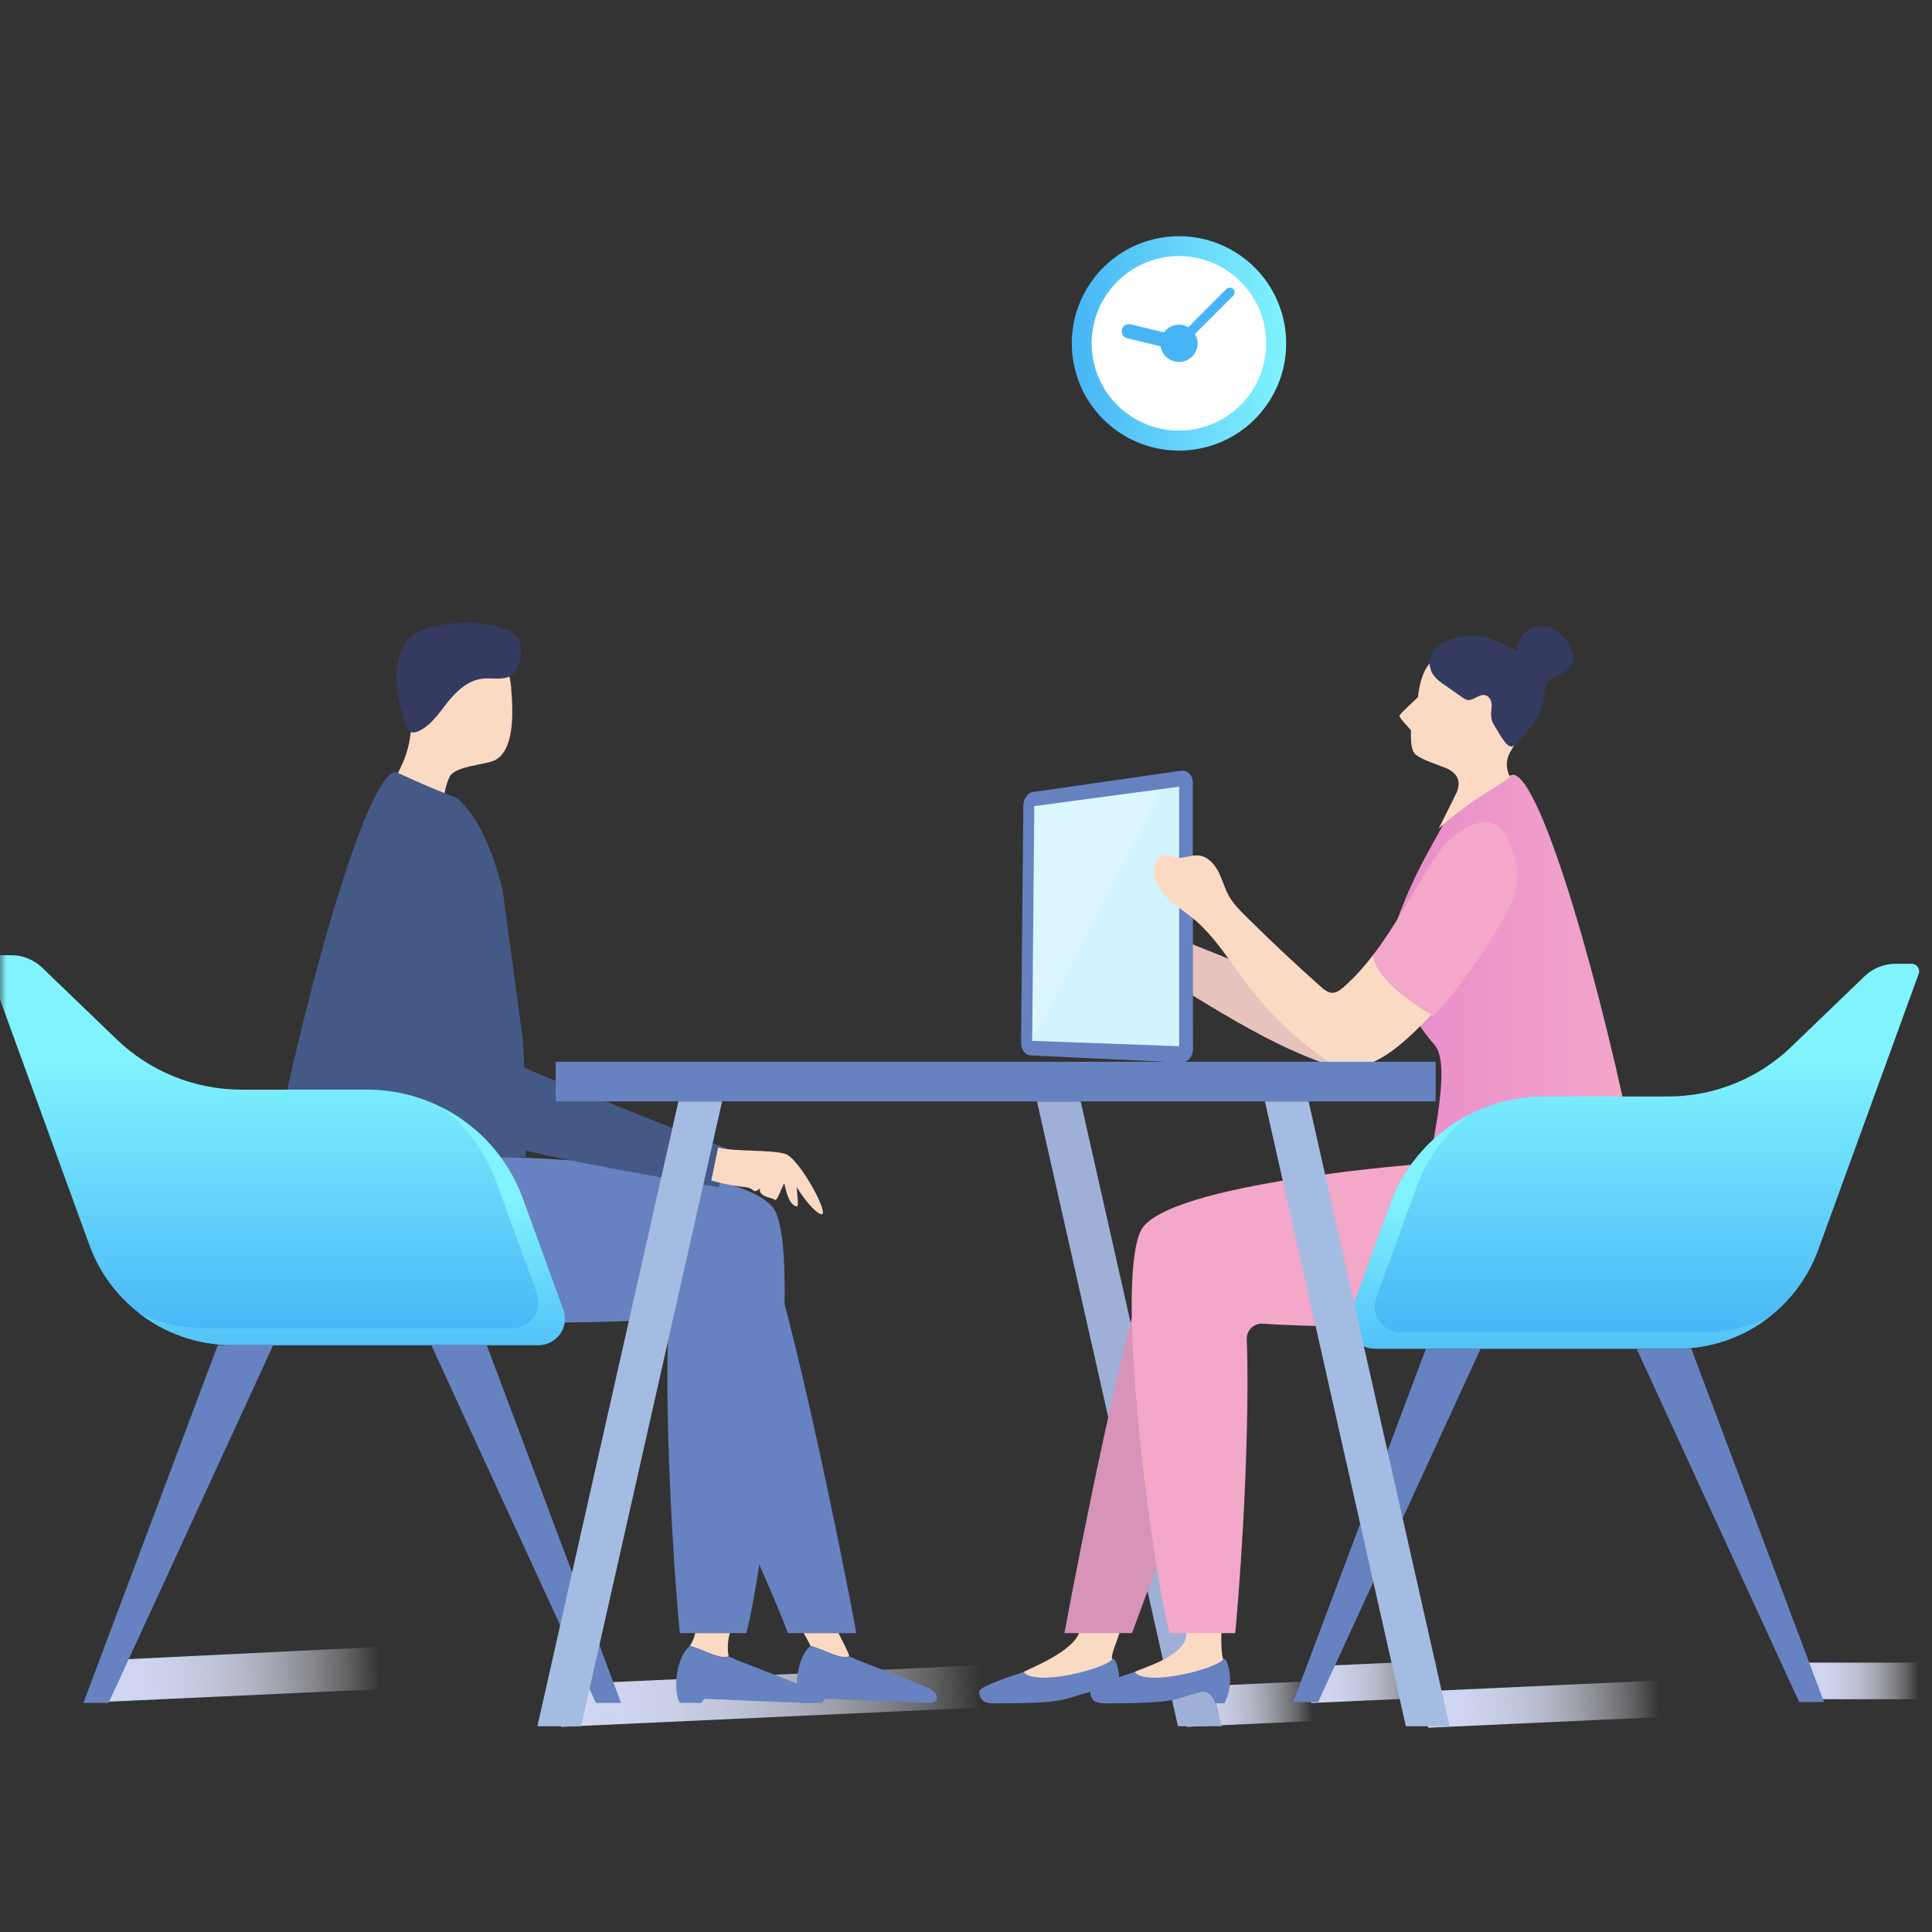 <svg width="150" height="150" viewBox="0 0 150 150" fill="none" xmlns="http://www.w3.org/2000/svg">
<rect x="0" y="0" width="150" height="150" fill="#333333" stroke="none"/>
<mask id="mask0_3112_6032" style="mask-type:alpha" maskUnits="userSpaceOnUse" x="0" y="0" width="150" height="150">
<rect width="150" height="150" fill="black"/>
</mask>
<g mask="url(#mask0_3112_6032)">
<path d="M98.164 31.696C100.944 28.035 100.231 22.814 96.57 20.034C92.91 17.254 87.689 17.967 84.909 21.628C82.129 25.288 82.842 30.509 86.502 33.289C90.162 36.069 95.383 35.356 98.164 31.696Z" fill="url(#paint0_linear_3112_6032)"/>
<path d="M96.931 30.748C99.191 27.765 98.605 23.516 95.622 21.256C92.64 18.996 88.39 19.582 86.131 22.565C83.871 25.547 84.457 29.797 87.439 32.056C90.422 34.316 94.671 33.73 96.931 30.748Z" fill="white"/>
<path d="M91.528 27.027C91.434 27.027 91.339 26.992 91.265 26.918C91.12 26.773 91.12 26.539 91.265 26.394L95.221 22.439C95.366 22.294 95.599 22.294 95.744 22.439C95.889 22.584 95.889 22.817 95.744 22.962L91.789 26.918C91.718 26.989 91.62 27.027 91.525 27.027H91.528Z" fill="#47B5F5"/>
<path d="M91.533 27.215C91.489 27.215 91.447 27.209 91.403 27.2L87.512 26.262C87.214 26.191 87.03 25.889 87.101 25.591C87.172 25.292 87.474 25.108 87.773 25.179L91.663 26.117C91.962 26.188 92.146 26.49 92.075 26.789C92.012 27.043 91.785 27.215 91.536 27.215H91.533Z" fill="#47B5F5"/>
<path d="M92.557 27.681C93.122 27.116 93.122 26.2 92.557 25.635C91.992 25.07 91.076 25.07 90.511 25.635C89.946 26.2 89.946 27.116 90.511 27.681C91.076 28.246 91.992 28.246 92.557 27.681Z" fill="#47B5F5"/>
<path d="M29.437 127.865L9.094 128.859L7.973 132.137L29.588 131.14L29.437 127.865Z" fill="url(#paint1_linear_3112_6032)"/>
<path d="M76.367 129.278L43.414 130.792L43.565 134.07L76.518 132.556L76.367 129.278Z" fill="url(#paint2_linear_3112_6032)"/>
<path d="M111.587 128.93L101.672 129.386L101.802 132.223L111.718 131.768L111.587 128.93Z" fill="url(#paint3_linear_3112_6032)"/>
<path d="M148.998 129.086H140.262V131.926H148.998V129.086Z" fill="url(#paint4_linear_3112_6032)"/>
<path d="M128.927 130.467L110.742 131.303L110.873 134.14L129.057 133.305L128.927 130.467Z" fill="url(#paint5_linear_3112_6032)"/>
<path d="M102.005 130.517L92.016 130.976L92.158 134.07L102.147 133.611L102.005 130.517Z" fill="url(#paint6_linear_3112_6032)"/>
<path d="M100.75 76.596C96.546 74.907 92.342 73.215 88.138 71.525C87.81 71.392 87.375 71.283 87.141 71.537C87.017 71.673 87.002 71.872 86.993 72.052C86.957 72.919 86.922 72.357 86.886 73.224C86.878 73.44 86.875 73.673 87.002 73.851C87.088 73.972 87.224 74.052 87.357 74.126C92.312 76.954 97.558 80.753 102.999 82.62C103.457 82.777 103.969 82.928 104.413 82.741C104.993 82.496 105.165 81.801 105.188 81.2C105.336 77.602 103.676 77.78 100.747 76.602L100.75 76.596Z" fill="#E8C2BD"/>
<path d="M91.694 82.493L80.007 81.942C79.596 81.922 79.268 81.472 79.273 80.934L79.451 62.546C79.457 62.025 79.788 61.555 80.194 61.496L91.694 59.839C92.197 59.768 92.608 60.182 92.608 60.765L92.623 81.436C92.623 82.04 92.205 82.513 91.694 82.49V82.493Z" fill="#6782C0"/>
<path d="M80.141 80.812L80.303 62.587L91.549 61.081L91.546 81.226L80.141 80.812Z" fill="#D2F4FF"/>
<path d="M91.456 134.025H94.852L83.905 85.517H80.512L91.456 134.025Z" fill="#9FB0D7"/>
<path d="M84.757 131.333C85.156 131.333 85.65 131.774 85.716 132.244C86.275 132.244 86.423 132.244 86.443 132.244C86.443 132.244 87.156 131.037 86.781 129.49C86.544 128.514 86.293 128.747 86.038 129.002C85.461 129.472 83.1 129.626 82.914 128.833C82.304 128.925 76.035 130.73 76.035 131.31C76.035 132.25 76.772 132.247 77.275 132.247C83.207 132.247 82.42 131.884 84.76 131.336L84.757 131.333Z" fill="#6782C0"/>
<path d="M83.781 126.768C83.985 125.874 87.376 125.291 86.912 126.791C86.684 127.528 86.225 128.54 86.346 128.83C85.826 129.572 80.367 130.969 79.477 129.809C80.098 129.478 83.269 128.229 83.781 126.768Z" fill="#FBDAC4"/>
<path d="M96.056 94.433C93.576 95.042 89.716 96.421 89.301 97.548C87.245 103.137 83.872 120.113 82.644 126.793H87.89C89.254 123.143 92.991 112.808 94.653 109.249L95.733 98.66L96.056 94.433Z" fill="#D793B8"/>
<path d="M93.37 131.333C93.77 131.333 94.264 131.774 94.329 132.244C94.888 132.244 95.036 132.244 95.057 132.244C95.057 132.244 95.77 131.037 95.394 129.49C95.157 128.514 94.906 128.747 94.651 129.002C94.074 129.472 91.713 129.626 91.527 128.833C90.918 128.925 84.648 130.73 84.648 131.31C84.648 132.25 85.385 132.247 85.888 132.247C91.82 132.247 91.033 131.884 93.373 131.336L93.37 131.333Z" fill="#6782C0"/>
<path d="M92.117 126.794C92.322 125.901 94.961 125.229 94.828 126.794C94.798 127.155 94.839 128.543 94.964 128.832C94.443 129.575 88.984 130.972 88.094 129.812C88.715 129.48 92.209 128.537 92.12 126.794H92.117Z" fill="#FBDAC4"/>
<path d="M88.548 95.602C86.492 100.122 89.607 122.524 90.808 126.794H95.906C96.522 120.134 97.027 110.066 96.8 103.971C96.773 103.282 97.35 102.723 98.039 102.773C103.063 103.125 121.078 103.427 124.566 100.622C127.365 98.374 128.01 95.699 127.063 90.311H111.06C111.06 90.311 90.276 91.797 88.545 95.602H88.548Z" fill="#F3A7C9"/>
<path d="M111.389 81.142C112.736 82.707 111.061 88.938 111.061 90.311H127.043C124.543 77.382 119.665 60.148 117.449 60.148C117.449 60.148 114.759 60.965 113.138 61.926C111.75 64.888 109.798 67.409 108.179 72.302C108.179 72.302 107.23 76.314 111.386 81.142H111.389Z" fill="url(#paint7_linear_3112_6032)"/>
<path d="M117.244 60.329C117.244 60.329 116.688 59.435 117.229 58.43C117.229 58.43 119.188 55.326 119.016 52.941C118.795 49.897 113.928 49.4 112.584 50.175C110.86 51.32 110.357 52.015 110.082 54.14C110.082 54.14 108.661 55.438 108.653 55.569C108.638 55.761 109.511 56.616 109.543 56.708C109.576 56.799 109.437 57.998 109.821 58.489C110.206 58.98 112.096 59.512 112.46 59.722C113.025 60.051 113.685 60.604 112.848 62.042C112.993 62.429 112.496 63.607 117.247 60.329H117.244Z" fill="#FBDAC4"/>
<path d="M106.735 104.711H130.214C135.114 104.711 139.486 101.649 141.164 97.045L148.966 75.61C149.105 75.231 148.824 74.829 148.418 74.829H147.164C146.27 74.829 145.412 75.175 144.767 75.794L139.069 81.279C136.501 83.752 133.075 85.131 129.507 85.131H119.871C114.531 85.131 109.765 88.471 107.936 93.486L104.838 102.001C104.359 103.317 105.333 104.708 106.735 104.708V104.711Z" fill="url(#paint8_linear_3112_6032)"/>
<path d="M104.837 102.004L107.935 93.489C109.068 90.38 111.331 87.915 114.16 86.489C112.287 87.927 110.808 89.892 109.961 92.217L106.864 100.732C106.385 102.048 107.358 103.439 108.76 103.439H132.239C134.065 103.439 135.816 103.013 137.381 102.241C135.379 103.806 132.873 104.711 130.213 104.711H106.734C105.334 104.711 104.361 103.321 104.837 102.004Z" fill="url(#paint9_linear_3112_6032)"/>
<path d="M110.711 104.711L100.406 132.146H102.338L114.959 104.711H110.711Z" fill="#6782C0"/>
<path d="M127.062 104.711L139.687 132.146H141.619L131.314 104.711H127.062Z" fill="#6782C0"/>
<path d="M106.605 74.153C105.909 75.052 105.161 75.904 104.297 76.656C104.06 76.86 103.794 77.067 103.483 77.079C103.116 77.093 102.8 76.833 102.528 76.59C100.551 74.833 98.625 73.022 96.75 71.161C96.244 70.661 95.738 70.147 95.392 69.522C95.063 68.925 94.895 68.25 94.581 67.647C94.264 67.043 93.732 66.481 93.054 66.416C92.466 66.36 91.88 66.688 91.294 66.585C90.995 66.531 90.714 66.368 90.412 66.398C89.918 66.445 89.619 66.996 89.593 67.493C89.548 68.324 90.01 69.108 90.602 69.697C91.19 70.286 91.909 70.724 92.557 71.247C94.306 72.664 95.477 74.653 96.841 76.442C98.436 78.534 100.332 80.398 102.454 81.954C103.019 82.368 103.625 82.774 104.318 82.889C104.897 82.987 105.495 82.874 106.048 82.682C107.545 82.164 108.788 81.102 109.93 80.002C110.495 79.454 111.045 78.889 111.581 78.312C109.687 77.218 107.93 75.86 106.611 74.153H106.605Z" fill="#FBDAC4"/>
<path d="M117.824 67.823C117.783 66.717 117.179 64.64 116.114 64.033C114.904 63.344 113.168 64.572 112.348 65.406C111.83 65.936 111.416 66.557 111.023 67.184C109.564 69.51 108.268 71.989 106.605 74.149C106.724 75.838 109.404 77.793 111.298 78.888C113.188 76.85 115.153 74.048 116.552 71.649C117.239 70.471 117.875 69.184 117.824 67.823Z" fill="#F3A7C9"/>
<path d="M113.086 61.558L111.695 64.342C111.695 64.342 113.26 62.839 115.396 61.561H113.086V61.558Z" fill="#FBDAC4"/>
<path d="M54.583 93.655L54.293 111.253C55.979 114.856 59.793 123.099 61.175 126.797H66.488C65.243 120.031 61.509 101.916 59.426 96.256C59.006 95.114 57.095 94.274 54.586 93.658L54.583 93.655Z" fill="#6782C0"/>
<path d="M39.687 53.422C39.885 55.753 39.841 58.259 38.453 59.008C37.737 59.395 35.294 59.454 34.894 60.333C34.495 61.212 34.486 61.931 34.486 61.931C33.649 61.771 30.734 60.333 30.734 60.333C31.234 59.357 31.933 58.096 31.933 55.901C31.933 53.706 31.069 50.229 36.373 50.241C38.394 50.244 39.498 51.173 39.69 53.422H39.687Z" fill="#FBDAC4"/>
<path d="M60.23 94.122C62.313 98.699 59.156 122.471 57.94 126.793H52.777C52.153 120.048 51.644 109.85 51.872 103.675C51.899 102.977 51.313 102.412 50.618 102.459C45.529 102.817 27.283 103.119 23.748 100.279C20.913 98.004 20.26 95.291 21.218 89.835H39.269C39.269 89.835 58.478 90.261 60.233 94.116L60.23 94.122Z" fill="#6782C0"/>
<path d="M40.601 80.762C40.847 84.928 40.817 88.481 40.817 89.842H21.211C23.69 77.019 28.53 59.931 30.726 59.931C30.726 59.931 33.607 61.28 35.421 61.928C37.081 63.274 38.232 65.945 39.028 69.132L40.599 80.759L40.601 80.762Z" fill="#455986"/>
<path d="M53.562 127.783C53.917 127.239 53.968 126.795 53.968 126.795H56.672C56.471 127.404 56.471 128.212 56.577 128.594C55.873 128.863 54.844 128.168 53.562 127.783Z" fill="#FBDAC4"/>
<path d="M53.56 127.782C54.841 128.164 55.871 128.862 56.575 128.593C56.948 128.862 62.433 130.835 62.989 131.217C63.56 131.608 63.477 132.214 62.871 132.214C61.986 132.214 54.705 131.895 54.705 131.895C54.557 132.054 54.436 132.214 54.436 132.214H52.773C52.276 131.353 52.412 128.77 53.56 127.782Z" fill="#6782C0"/>
<path d="M62.928 127.783C62.662 127.239 62.398 126.795 62.398 126.795H65.103C65.419 127.44 65.839 128.212 65.943 128.594C65.239 128.863 64.209 128.168 62.928 127.783Z" fill="#FBDAC4"/>
<path d="M62.927 127.782C64.208 128.164 65.238 128.862 65.942 128.593C66.315 128.862 71.8 130.835 72.356 131.217C72.927 131.608 72.844 132.214 72.238 132.214C71.353 132.214 64.072 131.895 64.072 131.895C63.924 132.054 63.803 132.214 63.803 132.214H62.14C61.643 131.353 61.779 128.77 62.927 127.782Z" fill="#6782C0"/>
<path d="M28.935 66.202C28.444 67.983 28.544 70.912 30.068 73.983C32.074 78.019 35.056 87.016 38.763 88.717C40.935 89.714 55.811 92.184 55.811 92.184C55.902 91.705 56.441 89.14 56.441 89.14C54 88.421 41.189 83.143 40.689 82.891C39.923 81.072 38.607 76.202 37.553 73.415C36.382 70.306 35.938 65.886 32.056 63.516C30.462 62.542 29.382 64.578 28.932 66.208L28.935 66.202Z" fill="#455986"/>
<path d="M55.756 89.081C56.871 89.433 59.851 89.238 60.969 89.59C62.084 89.942 64.54 94.525 63.735 94.27C63.253 94.12 62.374 93.04 61.866 92.17C61.883 92.927 62.073 93.747 61.812 93.664C61.271 93.495 61.064 92.634 60.886 91.862C60.534 92.563 60.312 93.335 60.117 93.131C59.981 92.992 58.848 92.912 59.005 92.279C58.354 92.753 58.715 92.256 57.815 92.164C56.407 92.016 55.227 91.652 55.227 91.652L55.756 89.081Z" fill="#FBDAC4"/>
<path d="M41.811 104.427H18.027C13.065 104.427 8.633 101.324 6.938 96.661L-0.964 74.951C-1.103 74.567 -0.819 74.161 -0.411 74.161H0.861C1.766 74.161 2.636 74.51 3.287 75.14L9.059 80.697C11.66 83.2 15.133 84.599 18.743 84.599H28.503C33.911 84.599 38.743 87.981 40.592 93.063L43.731 101.688C44.216 103.019 43.228 104.43 41.811 104.43V104.427Z" fill="url(#paint10_linear_3112_6032)"/>
<path d="M43.73 101.688L40.591 93.063C39.443 89.912 37.15 87.415 34.286 85.975C36.186 87.433 37.683 89.421 38.538 91.776L41.677 100.401C42.162 101.732 41.174 103.143 39.757 103.143H15.976C14.127 103.143 12.354 102.711 10.766 101.93C12.795 103.513 15.334 104.433 18.029 104.433H41.813C43.23 104.433 44.218 103.025 43.733 101.691L43.73 101.688Z" fill="url(#paint11_linear_3112_6032)"/>
<path d="M37.785 104.428L48.223 132.218H46.267L33.48 104.428H37.785Z" fill="#6782C0"/>
<path d="M21.215 104.428L8.431 132.218H6.473L16.91 104.428H21.215Z" fill="#6782C0"/>
<path d="M111.463 82.436H43.141V85.513H111.463V82.436Z" fill="#6782C0"/>
<path d="M109.151 134.025H112.547L101.601 85.517H98.207L109.151 134.025Z" fill="#A4BCE2"/>
<path d="M45.116 134.025H41.723L52.669 85.517H56.063L45.116 134.025Z" fill="#A4BCE2"/>
<path d="M34.717 54.564C35.415 53.685 36.321 52.801 37.507 52.688C38.288 52.614 39.202 52.86 39.779 52.38C39.986 52.209 40.105 51.969 40.205 51.73C40.542 50.904 40.628 49.863 39.933 49.244C39.634 48.978 39.232 48.833 38.832 48.718C36.874 48.156 34.699 48.233 32.797 48.934C32.486 49.046 32.179 49.179 31.933 49.383C31.664 49.608 31.483 49.904 31.335 50.206C30.404 52.088 30.803 53.892 31.347 55.798C31.581 56.617 31.753 57.227 32.758 56.632C33.593 56.138 34.146 55.286 34.717 54.567V54.564Z" fill="#353B60"/>
<path d="M111.176 50.741C110.913 51.241 110.94 51.871 111.247 52.348C111.481 52.709 111.845 52.966 112.203 53.215C112.661 53.534 113.123 53.857 113.582 54.176C113.67 54.238 113.759 54.3 113.863 54.33C114.342 54.469 114.783 53.883 115.277 53.966C115.7 54.037 115.869 54.549 115.803 54.957C115.738 55.362 115.738 55.857 115.948 56.209C116.75 57.552 117.15 58.274 117.599 57.824C118.212 57.212 118.945 56.469 119.336 55.724C119.682 55.067 119.889 54.345 119.948 53.611C119.963 53.419 119.972 53.212 120.085 53.052C120.176 52.922 120.327 52.839 120.463 52.753C121.144 52.321 122.076 51.928 122.141 51.147C122.206 50.365 121.363 49.221 120.647 48.845C120.046 48.528 119.271 48.555 118.691 48.907C118.114 49.259 117.759 49.925 117.801 50.578C116.996 50.141 116.179 49.697 115.286 49.472C114.022 49.155 111.848 49.478 111.176 50.744V50.741Z" fill="#353B60"/>
<path opacity="0.2" d="M80.303 62.587L80.141 80.812L90.158 61.268L80.303 62.587Z" fill="white"/>
</g>
<defs>
<linearGradient id="paint0_linear_3112_6032" x1="83.215" y1="26.656" x2="99.859" y2="26.656" gradientUnits="userSpaceOnUse">
<stop stop-color="#47B5F5"/>
<stop offset="1" stop-color="#80F3FF"/>
</linearGradient>
<linearGradient id="paint1_linear_3112_6032" x1="7.892" y1="130.611" x2="29.509" y2="129.618" gradientUnits="userSpaceOnUse">
<stop stop-color="#D1D7F3"/>
<stop offset="0.14" stop-color="#D1D7F3" stop-opacity="0.99"/>
<stop offset="0.27" stop-color="#D3D9F3" stop-opacity="0.94"/>
<stop offset="0.4" stop-color="#D7DCF4" stop-opacity="0.86"/>
<stop offset="0.52" stop-color="#DCE0F5" stop-opacity="0.76"/>
<stop offset="0.64" stop-color="#E2E6F7" stop-opacity="0.62"/>
<stop offset="0.76" stop-color="#EAEDF9" stop-opacity="0.45"/>
<stop offset="0.88" stop-color="#F3F5FC" stop-opacity="0.25"/>
<stop offset="0.99" stop-color="#FEFEFE" stop-opacity="0.02"/>
<stop offset="1" stop-color="white" stop-opacity="0"/>
</linearGradient>
<linearGradient id="paint2_linear_3112_6032" x1="43.286" y1="132.558" x2="76.138" y2="131.049" gradientUnits="userSpaceOnUse">
<stop stop-color="#D1D7F3"/>
<stop offset="0.14" stop-color="#D1D7F3" stop-opacity="0.99"/>
<stop offset="0.27" stop-color="#D3D9F3" stop-opacity="0.94"/>
<stop offset="0.4" stop-color="#D7DCF4" stop-opacity="0.86"/>
<stop offset="0.52" stop-color="#DCE0F5" stop-opacity="0.76"/>
<stop offset="0.64" stop-color="#E2E6F7" stop-opacity="0.62"/>
<stop offset="0.76" stop-color="#EAEDF9" stop-opacity="0.45"/>
<stop offset="0.88" stop-color="#F3F5FC" stop-opacity="0.25"/>
<stop offset="0.99" stop-color="#FEFEFE" stop-opacity="0.02"/>
<stop offset="1" stop-color="white" stop-opacity="0"/>
</linearGradient>
<linearGradient id="paint3_linear_3112_6032" x1="101.835" y1="130.974" x2="111.778" y2="130.517" gradientUnits="userSpaceOnUse">
<stop stop-color="#D1D7F3"/>
<stop offset="0.14" stop-color="#D1D7F3" stop-opacity="0.99"/>
<stop offset="0.27" stop-color="#D3D9F3" stop-opacity="0.94"/>
<stop offset="0.4" stop-color="#D7DCF4" stop-opacity="0.86"/>
<stop offset="0.52" stop-color="#DCE0F5" stop-opacity="0.76"/>
<stop offset="0.64" stop-color="#E2E6F7" stop-opacity="0.62"/>
<stop offset="0.76" stop-color="#EAEDF9" stop-opacity="0.45"/>
<stop offset="0.88" stop-color="#F3F5FC" stop-opacity="0.25"/>
<stop offset="0.99" stop-color="#FEFEFE" stop-opacity="0.02"/>
<stop offset="1" stop-color="white" stop-opacity="0"/>
</linearGradient>
<linearGradient id="paint4_linear_3112_6032" x1="140.262" y1="130.685" x2="148.998" y2="130.685" gradientUnits="userSpaceOnUse">
<stop stop-color="#D1D7F3"/>
<stop offset="0.14" stop-color="#D1D7F3" stop-opacity="0.99"/>
<stop offset="0.27" stop-color="#D3D9F3" stop-opacity="0.94"/>
<stop offset="0.4" stop-color="#D7DCF4" stop-opacity="0.86"/>
<stop offset="0.52" stop-color="#DCE0F5" stop-opacity="0.76"/>
<stop offset="0.64" stop-color="#E2E6F7" stop-opacity="0.62"/>
<stop offset="0.76" stop-color="#EAEDF9" stop-opacity="0.45"/>
<stop offset="0.88" stop-color="#F3F5FC" stop-opacity="0.25"/>
<stop offset="0.99" stop-color="#FEFEFE" stop-opacity="0.02"/>
<stop offset="1" stop-color="white" stop-opacity="0"/>
</linearGradient>
<linearGradient id="paint5_linear_3112_6032" x1="110.695" y1="132.905" x2="128.85" y2="132.071" gradientUnits="userSpaceOnUse">
<stop stop-color="#D1D7F3"/>
<stop offset="0.14" stop-color="#D1D7F3" stop-opacity="0.99"/>
<stop offset="0.27" stop-color="#D3D9F3" stop-opacity="0.94"/>
<stop offset="0.4" stop-color="#D7DCF4" stop-opacity="0.86"/>
<stop offset="0.52" stop-color="#DCE0F5" stop-opacity="0.76"/>
<stop offset="0.64" stop-color="#E2E6F7" stop-opacity="0.62"/>
<stop offset="0.76" stop-color="#EAEDF9" stop-opacity="0.45"/>
<stop offset="0.88" stop-color="#F3F5FC" stop-opacity="0.25"/>
<stop offset="0.99" stop-color="#FEFEFE" stop-opacity="0.02"/>
<stop offset="1" stop-color="white" stop-opacity="0"/>
</linearGradient>
<linearGradient id="paint6_linear_3112_6032" x1="91.966" y1="132.65" x2="101.91" y2="132.193" gradientUnits="userSpaceOnUse">
<stop stop-color="#D1D7F3"/>
<stop offset="0.14" stop-color="#D1D7F3" stop-opacity="0.99"/>
<stop offset="0.27" stop-color="#D3D9F3" stop-opacity="0.94"/>
<stop offset="0.4" stop-color="#D7DCF4" stop-opacity="0.86"/>
<stop offset="0.52" stop-color="#DCE0F5" stop-opacity="0.76"/>
<stop offset="0.64" stop-color="#E2E6F7" stop-opacity="0.62"/>
<stop offset="0.76" stop-color="#EAEDF9" stop-opacity="0.45"/>
<stop offset="0.88" stop-color="#F3F5FC" stop-opacity="0.25"/>
<stop offset="0.99" stop-color="#FEFEFE" stop-opacity="0.02"/>
<stop offset="1" stop-color="white" stop-opacity="0"/>
</linearGradient>
<linearGradient id="paint7_linear_3112_6032" x1="108.091" y1="75.228" x2="127.046" y2="75.228" gradientUnits="userSpaceOnUse">
<stop stop-color="#E98CCB"/>
<stop offset="1" stop-color="#F3A7C9"/>
</linearGradient>
<linearGradient id="paint8_linear_3112_6032" x1="126.859" y1="104.116" x2="126.859" y2="82.32" gradientUnits="userSpaceOnUse">
<stop stop-color="#47B5F5"/>
<stop offset="1" stop-color="#80F3FF"/>
</linearGradient>
<linearGradient id="paint9_linear_3112_6032" x1="121.047" y1="107.622" x2="121.047" y2="93.001" gradientUnits="userSpaceOnUse">
<stop stop-color="#47B5F5"/>
<stop offset="1" stop-color="#80F3FF"/>
</linearGradient>
<linearGradient id="paint10_linear_3112_6032" x1="21.429" y1="104.117" x2="21.429" y2="82.321" gradientUnits="userSpaceOnUse">
<stop stop-color="#47B5F5"/>
<stop offset="1" stop-color="#80F3FF"/>
</linearGradient>
<linearGradient id="paint11_linear_3112_6032" x1="27.31" y1="107.622" x2="27.31" y2="93.001" gradientUnits="userSpaceOnUse">
<stop stop-color="#47B5F5"/>
<stop offset="1" stop-color="#80F3FF"/>
</linearGradient>
</defs>
</svg>
